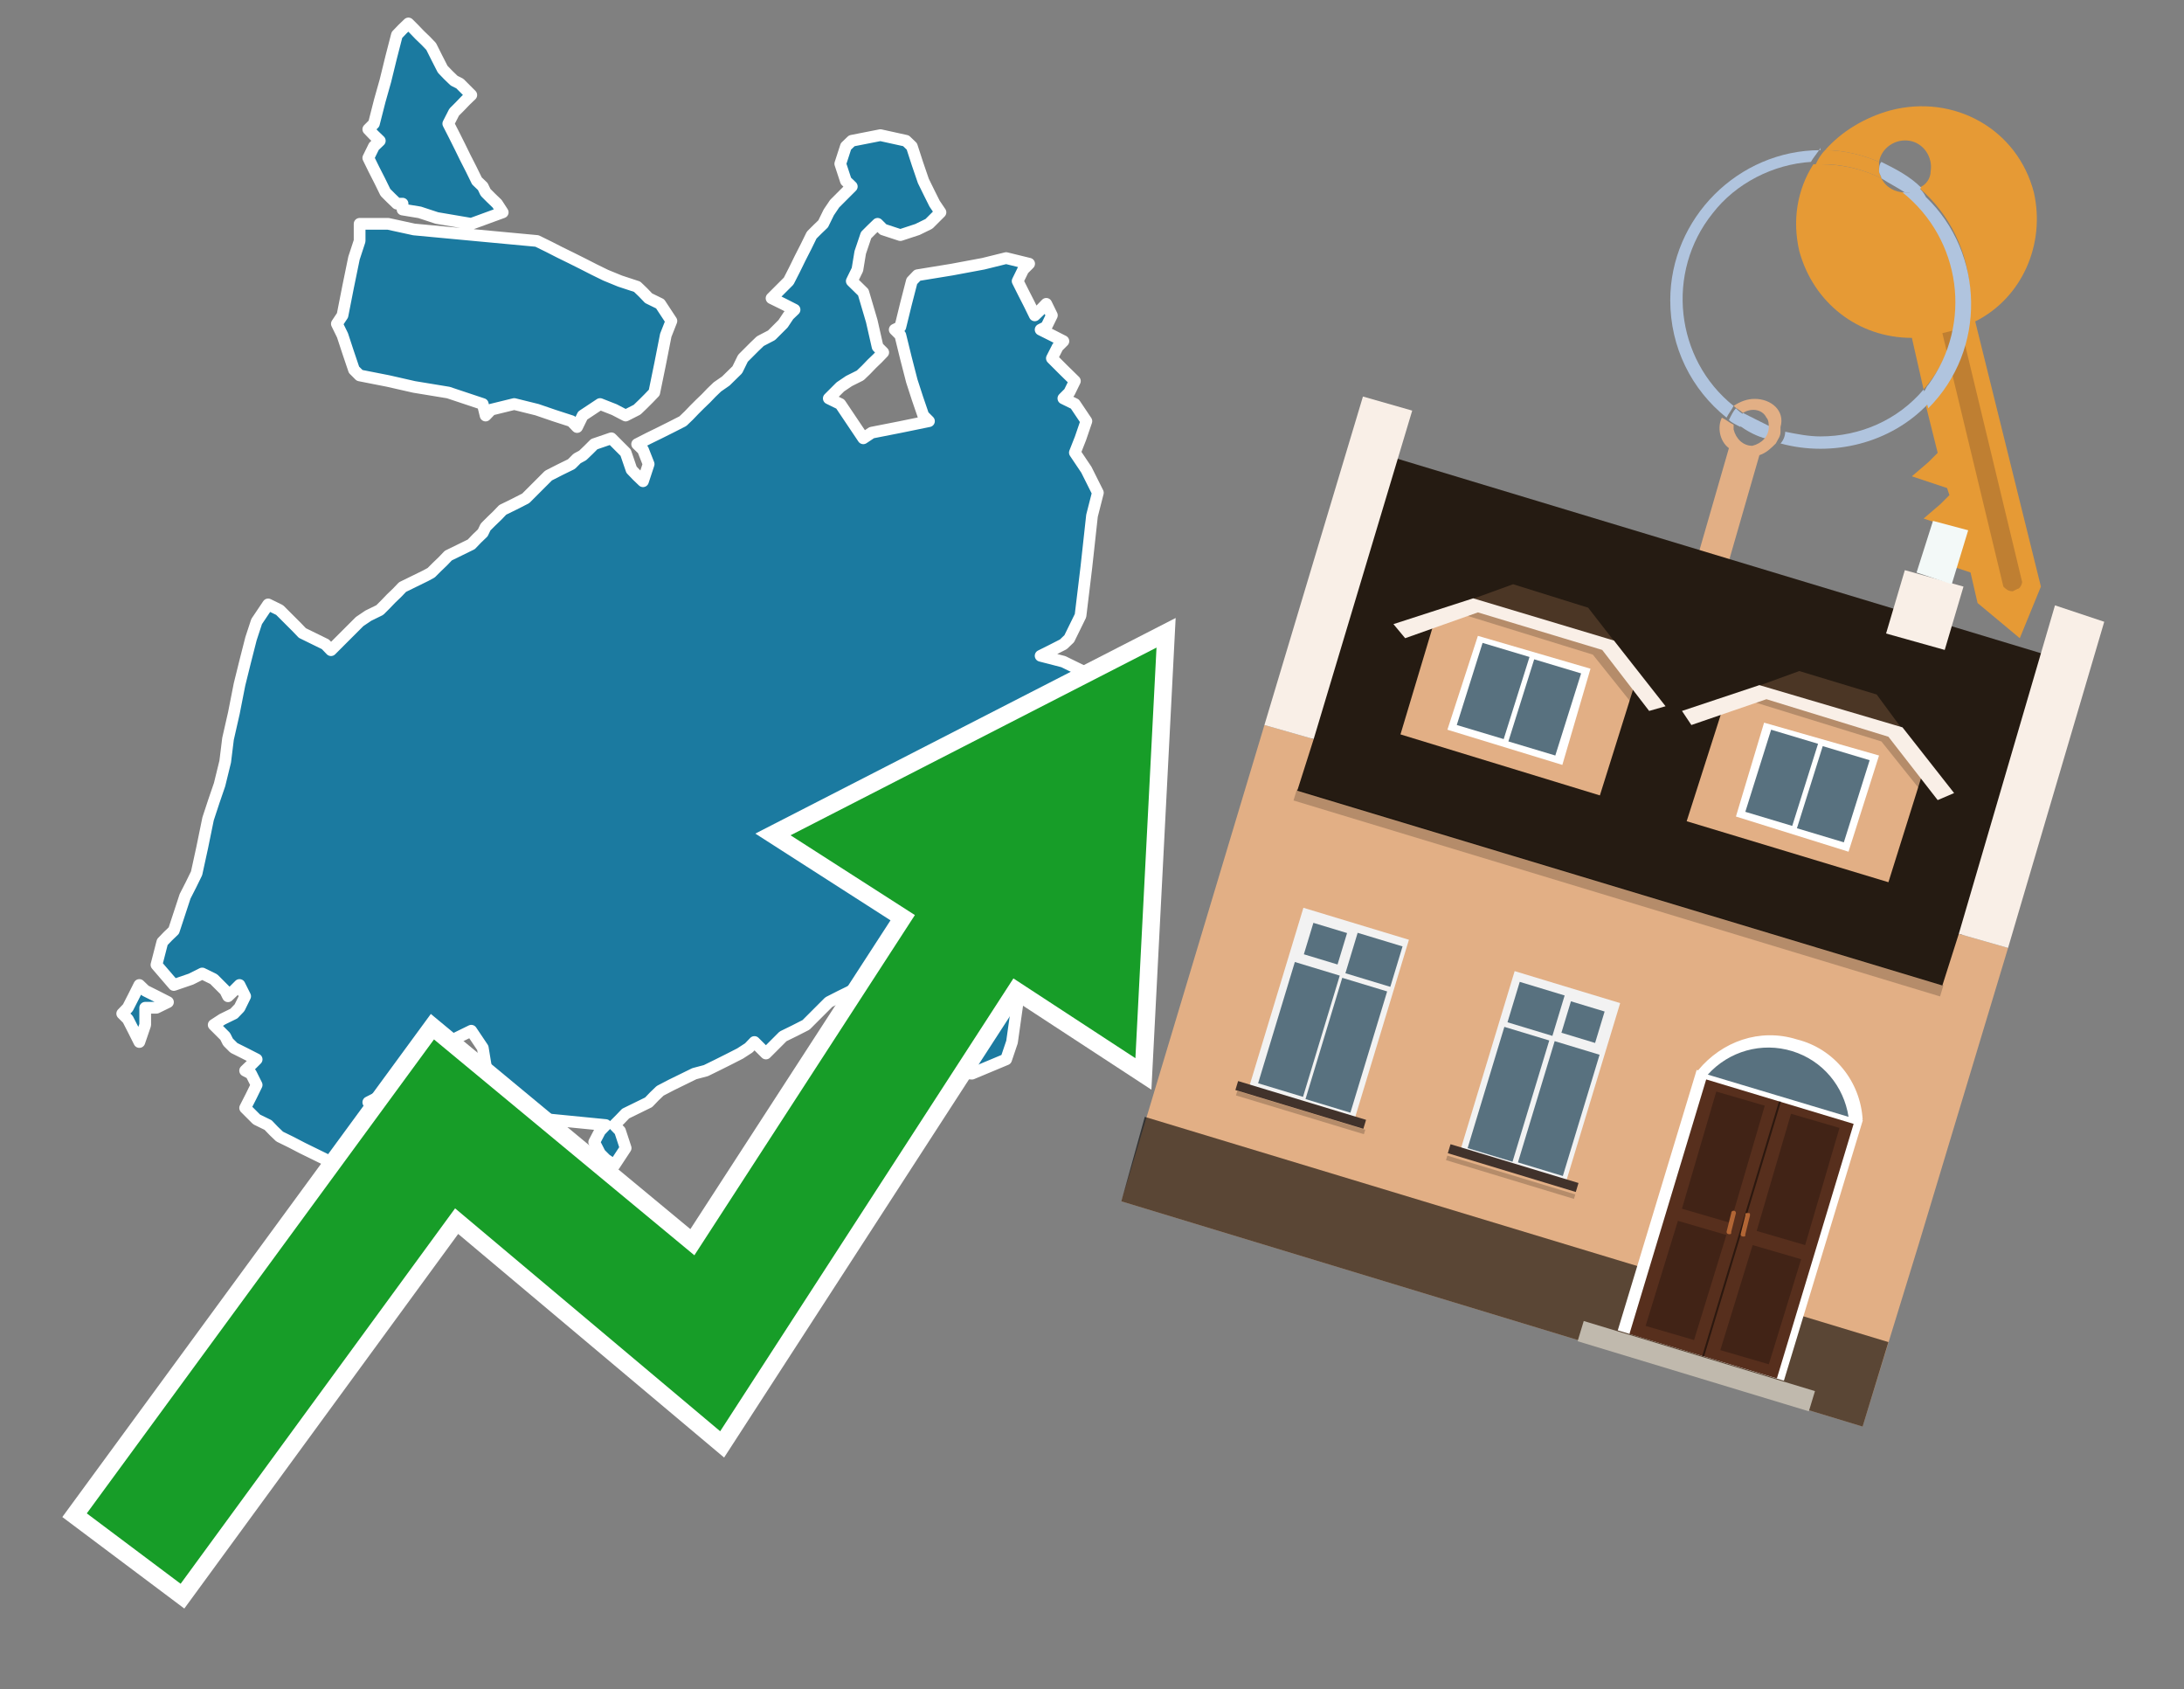 <?xml version="1.0" encoding="utf-8"?>
<!-- Generator: Adobe Illustrator 26.0.3, SVG Export Plug-In . SVG Version: 6.00 Build 0)  -->
<svg version="1.1" id="Text" xmlns="http://www.w3.org/2000/svg" xmlns:xlink="http://www.w3.org/1999/xlink" x="0px" y="0px"
	 width="93.1px" height="72px" viewBox="0 0 93.1 72" style="enable-background:new 0 0 93.1 72;" xml:space="preserve">
<rect x="0" y="0" width="93.1" height="72" fill="#808080" stroke="none"/>
<style type="text/css">
	.st0{fill:#1B7AA0;stroke:#FFFFFF;stroke-width:0.5;stroke-linejoin:round;}
	.st1{fill:none;stroke:#FFFFFF;stroke-width:1.5;stroke-miterlimit:10;}
	.st2{fill:#179D28;}
	.st3{fill:#E69A35;}
	.st4{fill:#B0C4DE;}
	.st5{fill:#E2AF85;}
	.st6{fill:#BF7F32;}
	.st7{fill-rule:evenodd;clip-rule:evenodd;fill:#251B12;}
	.st8{fill-rule:evenodd;clip-rule:evenodd;fill:#E2AF85;}
	.st9{opacity:0.2;fill-rule:evenodd;clip-rule:evenodd;}
	.st10{fill-rule:evenodd;clip-rule:evenodd;fill:#F9EFE7;}
	.st11{opacity:0.6;fill-rule:evenodd;clip-rule:evenodd;}
	.st12{fill-rule:evenodd;clip-rule:evenodd;fill:#F3F9F8;}
	.st13{fill:#4B3625;}
	.st14{fill:#F9EFE7;}
	.st15{fill-rule:evenodd;clip-rule:evenodd;fill:#FFFFFF;}
	.st16{fill-rule:evenodd;clip-rule:evenodd;fill:#58717F;}
	.st17{fill:#FFFFFF;}
	.st18{fill:#572F1D;}
	.st19{fill:#412316;}
	.st20{fill:#2C180F;}
	.st21{fill-rule:evenodd;clip-rule:evenodd;fill:#C0B9AD;}
	.st22{fill:#B26635;}
	.st23{fill:#58717F;}
	.st24{fill-rule:evenodd;clip-rule:evenodd;fill:#F2F2F2;}
	.st25{fill-rule:evenodd;clip-rule:evenodd;fill:#41322B;}
</style>
<path class="st0" d="M14.36,49.9L14.11,49.66L13.87,49.41L13.38,49.17L12.89,48.93L12.41,48.68L11.92,48.44L11.67,48.2L11.43,47.95L10.94,47.71L10.45,47.22L10.7,46.73L10.94,46.24L10.7,45.76L10.45,45.63L10.7,45.39L10.94,45.15L10.45,44.9L9.97,44.66L9.72,44.41L9.6,44.17L9.36,43.93L9.11,43.68L9.48,43.44L9.97,43.2L10.21,42.95L10.45,42.46L10.21,41.98L9.97,42.22L9.72,42.46L9.6,42.22L9.36,41.98L9.11,41.73L8.62,41.49L8.14,41.73L7.41,41.98L6.67,41.12L6.92,40.15L7.16,39.9L7.41,39.66L7.65,38.93L7.89,38.2L8.14,37.71L8.38,37.22L8.62,36.12L8.87,34.9L9.11,34.17L9.36,33.44L9.6,32.46L9.72,31.49L9.97,30.39L10.21,29.17L10.45,28.2L10.7,27.22L10.94,26.49L11.43,25.76L11.92,26.0L12.16,26.24L12.41,26.49L12.65,26.73L12.89,26.98L13.38,27.22L13.87,27.46L14.11,27.71L14.36,27.46L14.6,27.22L14.84,26.98L15.09,26.73L15.33,26.49L15.7,26.24L16.19,26.0L16.43,25.76L16.67,25.51L16.92,25.27L17.16,25.02L17.65,24.78L18.14,24.54L18.38,24.41L18.62,24.17L18.87,23.93L19.11,23.68L19.6,23.44L20.09,23.2L20.33,22.95L20.58,22.71L20.7,22.46L20.94,22.22L21.19,21.98L21.43,21.73L21.92,21.49L22.41,21.24L22.65,21.0L22.89,20.76L23.14,20.51L23.38,20.27L23.87,20.02L24.36,19.78L24.6,19.54L24.84,19.41L25.09,19.17L25.33,18.93L26.06,18.68L26.67,19.29L26.92,20.02L27.16,20.27L27.41,20.51L27.65,19.78L27.41,19.17L27.16,18.93L27.65,18.68L28.14,18.44L28.62,18.2L29.11,17.95L29.36,17.71L29.6,17.46L29.84,17.22L30.09,16.98L30.33,16.73L30.58,16.49L30.94,16.24L31.43,15.76L31.67,15.27L31.92,15.02L32.16,14.78L32.41,14.54L32.89,14.29L33.38,13.8L33.62,13.44L33.87,13.2L33.38,12.95L32.89,12.71L33.14,12.46L33.38,12.22L33.62,11.98L33.87,11.49L34.11,11.0L34.36,10.51L34.6,10.02L34.84,9.78L35.09,9.54L35.33,9.05L35.58,8.68L35.82,8.44L36.06,8.2L36.31,7.95L36.06,7.71L35.82,6.98L36.06,6.24L36.31,6.0L37.53,5.76L38.62,6.0L38.87,6.24L39.11,6.98L39.36,7.71L39.6,8.2L39.84,8.68L40.09,9.05L39.6,9.54L39.11,9.78L38.38,10.02L37.65,9.78L37.41,9.54L37.16,9.78L36.92,10.02L36.67,10.76L36.55,11.49L36.31,11.98L36.8,12.46L37.16,13.68L37.41,14.78L37.65,15.02L37.41,15.27L37.16,15.51L36.92,15.76L36.67,16.0L36.19,16.24L35.82,16.49L35.58,16.73L35.33,16.98L35.82,17.22L36.31,17.95L36.8,18.68L37.16,18.44L38.38,18.2L39.6,17.95L39.36,17.71L39.11,16.98L38.87,16.24L38.62,15.27L38.38,14.29L38.14,14.05L38.38,13.93L38.62,12.95L38.87,11.98L39.11,11.73L40.58,11.49L41.92,11.24L42.89,11.0L43.87,11.24L43.62,11.49L43.38,11.98L43.62,12.46L43.87,12.95L44.11,13.44L44.36,13.2L44.6,12.95L44.84,13.44L44.6,13.93L44.36,14.05L44.84,14.29L45.33,14.54L45.09,14.78L44.84,15.27L45.33,15.76L45.82,16.24L45.58,16.73L45.33,16.98L45.82,17.22L46.31,17.95L46.06,18.68L45.82,19.29L46.31,20.02L46.8,21.0L46.55,21.98L46.31,24.17L46.06,26.24L45.82,26.73L45.58,27.22L45.33,27.46L44.84,27.71L44.36,27.95L45.33,28.2L46.31,28.68L46.55,29.17L46.8,30.39L46.55,31.49L46.31,31.73L45.82,31.98L45.33,32.22L45.09,32.46L44.84,32.95L45.09,33.44L45.33,33.68L45.09,33.93L44.84,34.41L44.6,34.9L44.36,35.02L44.6,35.27L44.84,35.51L45.09,35.76L45.33,36.0L45.58,36.24L45.82,36.73L45.58,37.22L45.33,37.71L45.09,38.2L44.84,38.93L44.6,39.66L44.36,39.9L44.11,40.15L43.87,40.51L43.62,41.0L43.38,42.71L43.14,44.41L42.89,45.15L41.43,45.76L40.09,45.63L39.84,45.39L39.6,45.15L39.36,44.9L39.11,44.41L38.87,43.93L38.62,43.68L38.38,43.44L38.14,43.2L37.65,42.95L37.16,42.46L36.8,41.98L36.31,42.22L35.82,42.46L35.33,42.71L35.09,42.95L34.84,43.2L34.6,43.44L34.36,43.68L33.87,43.93L33.38,44.17L33.14,44.41L32.89,44.66L32.65,44.9L32.41,44.66L32.16,44.41L31.92,44.66L31.55,44.9L31.06,45.15L30.58,45.39L30.09,45.63L29.6,45.76L29.11,46.0L28.62,46.24L28.14,46.49L27.89,46.73L27.65,46.98L27.16,47.22L26.67,47.46L26.43,47.71L26.19,47.95L26.43,48.2L26.67,48.93L26.19,49.66L25.82,49.41L25.58,49.17L25.33,48.68L25.58,48.2L25.82,47.95L23.38,47.71L20.94,46.49L20.7,45.39L20.58,44.66L20.09,43.93L19.6,44.17L19.11,44.41L18.62,44.66L18.38,44.9L18.14,45.15L17.89,45.39L17.65,45.63L17.41,45.76L17.16,46.0L16.92,46.24L16.67,46.49L16.19,46.73L15.7,46.98L15.94,47.22L16.19,47.46L16.43,47.71L16.67,48.2L16.19,48.68L15.7,48.93L15.45,49.17L15.33,49.41L15.45,49.66L15.7,50.15L15.45,50.63L15.33,50.76L14.84,51.0L14.36,50.76L14.11,50.63L13.87,50.39L14.11,50.15L14.36,50.15ZM16.55,9.54L17.65,9.78L20.21,10.02L22.89,10.27L23.38,10.51L23.87,10.76L24.36,11.0L24.84,11.24L25.33,11.49L25.82,11.73L26.43,11.98L27.16,12.22L27.41,12.46L27.65,12.71L28.14,12.95L28.62,13.68L28.38,14.29L28.14,15.51L27.89,16.73L27.65,16.98L27.41,17.22L27.16,17.46L26.67,17.71L26.19,17.46L25.58,17.22L24.84,17.71L24.6,18.2L24.36,17.95L23.62,17.71L22.89,17.46L21.92,17.22L20.94,17.46L20.7,17.71L20.58,17.22L19.11,16.73L17.65,16.49L16.55,16.24L15.33,16.0L15.09,15.76L14.84,15.02L14.6,14.29L14.36,13.8L14.6,13.44L14.84,12.22L15.09,11.0L15.33,10.27L15.33,9.54ZM16.92,8.68L16.67,8.44L16.43,8.2L16.19,7.71L15.94,7.22L15.7,6.73L15.94,6.24L16.19,6.0L15.94,5.76L15.7,5.51L15.94,5.27L16.19,4.29L16.43,3.44L16.67,2.46L16.92,1.49L17.16,1.24L17.41,1.0L17.65,1.24L17.89,1.49L18.14,1.73L18.38,1.98L18.62,2.46L18.87,2.95L19.11,3.2L19.36,3.44L19.6,3.56L19.84,3.8L20.09,4.05L19.84,4.29L19.6,4.54L19.36,4.78L19.11,5.27L19.36,5.76L19.6,6.24L19.84,6.73L20.09,7.22L20.33,7.71L20.58,7.95L20.7,8.2L20.94,8.44L21.19,8.68L21.43,9.05L20.09,9.54L18.62,9.29L17.89,9.05L17.16,8.93L17.16,8.68ZM6.19,43.68L5.94,44.41L5.7,43.93L5.45,43.44L5.21,43.2L5.45,42.95L5.7,42.46L5.94,41.98L6.19,42.22L6.67,42.46L7.16,42.71L6.67,42.95L6.19,42.95Z"/>
<polygon class="st1" points="49.3,27.6 33.7,35.6 39,39 29.6,53.5 18.5,44.3 3.7,64.5 7.7,67.5 19.4,51.5 30.7,61 43.2,41.7 
	48.4,45.1 "/>
<polygon class="st2" points="49.3,27.6 33.7,35.6 39,39 29.6,53.5 18.5,44.3 3.7,64.5 7.7,67.5 19.4,51.5 30.7,61 43.2,41.7 
	48.4,45.1 "/>
<path class="st3" d="M80.2,7.6c0-0.1-0.1-0.2-0.1-0.3c0-0.1,0-0.3,0-0.4c-0.7-0.3-1.5-0.5-2.3-0.5c-0.2,0.2-0.3,0.4-0.4,0.6
	c0.1,0,0.2,0,0.3,0C78.5,7,79.4,7.2,80.2,7.6z"/>
<path class="st4" d="M77.6,6.4c-3.5,0-6.4,2.9-6.4,6.4c0,2,0.9,3.8,2.4,5c0.1-0.2,0.2-0.3,0.3-0.5c-2.5-2-2.9-5.7-0.9-8.2
	c1-1.3,2.6-2.1,4.2-2.2c0.1-0.2,0.3-0.4,0.4-0.6V6.4z"/>
<path class="st3" d="M84.2,13.7c2-1,3-3.3,2.5-5.5C86,5.5,83.3,4,80.6,4.7c-1.1,0.3-2.1,0.9-2.8,1.7c0.8,0,1.6,0.2,2.3,0.5
	c0.1-0.6,0.7-1,1.3-0.9c0.6,0.1,1,0.7,0.9,1.3c0,0.3-0.2,0.6-0.5,0.7c2.7,2.3,2.9,6.4,0.6,9c-0.1,0.1-0.2,0.2-0.3,0.3l0.5,2
	l-0.4,0.4l-0.7,0.6l0.9,0.3l0.6,0.2l0.1,0.3l-0.4,0.4L82,22.1l0.9,0.3l0.6,0.2l0.1,0.3l-0.4,0.4l-0.7,0.6l0.9,0.3l0.6,0.2l0.3,1.3
	l1.8,1.5L87,25L84.2,13.7z"/>
<path class="st3" d="M81.2,8.2c-0.4,0-0.8-0.2-1-0.6C79.4,7.2,78.5,7,77.6,7c-0.1,0-0.2,0-0.3,0c-0.7,1.1-0.9,2.4-0.6,3.7
	c0.6,2.2,2.5,3.7,4.8,3.7l0.5,2.2c2.1-2.4,1.9-6.1-0.6-8.2C81.3,8.3,81.2,8.3,81.2,8.2z"/>
<path class="st4" d="M74.1,18.1c0.4,0.3,0.8,0.5,1.2,0.6c0.1-0.1,0.2-0.3,0.2-0.5l0,0c-0.4-0.2-0.8-0.4-1.2-0.6
	C74.2,17.8,74.1,17.9,74.1,18.1z"/>
<path class="st4" d="M74.4,17.7c-0.2-0.1-0.3-0.2-0.4-0.3c-0.1,0.1-0.2,0.3-0.3,0.5c0.1,0.1,0.3,0.2,0.5,0.3
	C74.1,17.9,74.2,17.8,74.4,17.7z"/>
<path class="st5" d="M74.8,17c-0.3,0-0.6,0.1-0.9,0.3c0.1,0.1,0.3,0.2,0.4,0.3c0.3-0.2,0.8-0.2,1,0.2c0.1,0.1,0.1,0.3,0.1,0.4l0,0
	c0,0.4-0.3,0.7-0.7,0.8c-0.4,0-0.7-0.3-0.8-0.7c0,0,0,0,0-0.1v-0.1c-0.2-0.1-0.3-0.2-0.5-0.3c-0.2,0.4-0.1,1,0.3,1.3l-1.5,5.2
	l1.3,0.3l1.5-5.2c0.3-0.1,0.5-0.3,0.7-0.5c0.1-0.2,0.2-0.3,0.2-0.5c0-0.1,0-0.1,0-0.2C76.1,17.5,75.5,17,74.8,17z"/>
<path class="st6" d="M86,25.1l-0.2,0.1c-0.2,0-0.3-0.1-0.4-0.2l0,0l-2.6-10.8l0.8-0.2l2.6,10.8C86.2,24.9,86.1,25.1,86,25.1L86,25.1
	z"/>
<path class="st4" d="M80.1,7.3c0,0.1,0.1,0.2,0.1,0.3c0.3,0.2,0.7,0.4,1,0.6c0.1,0,0.2,0,0.3,0c0.1,0,0.3-0.1,0.4-0.2
	c-0.5-0.5-1.1-0.8-1.7-1.1C80.1,7,80.1,7.2,80.1,7.3z"/>
<path class="st4" d="M77.6,18.6c-0.5,0-1-0.1-1.5-0.2c0,0.2-0.1,0.4-0.2,0.5c2.2,0.6,4.7,0,6.3-1.7L82,16.6
	C80.9,17.9,79.3,18.6,77.6,18.6z"/>
<path class="st4" d="M81.8,8c-0.1,0.1-0.2,0.1-0.4,0.2c-0.1,0-0.2,0-0.3,0c2.5,2,3,5.6,1.1,8.2c-0.1,0.1-0.1,0.2-0.2,0.3l0.2,0.7
	c2.5-2.5,2.4-6.6-0.1-9C82,8.2,81.9,8.1,81.8,8L81.8,8z"/>
<g>
	<polygon class="st7" points="83,42.2 55.2,33.8 59.4,19.5 87.2,27.9 83,42.2 	"/>
	<polygon class="st8" points="81.8,53 85.6,40.4 83.5,39.8 82.8,42 55.3,33.7 56,31.5 53.9,30.9 47.8,51.2 79.4,60.8 	"/>
	
		<rect x="54.6" y="37.8" transform="matrix(0.957 0.29 -0.29 0.957 13.995 -18.371)" class="st9" width="28.8" height="0.5"/>
	<polygon class="st10" points="85.6,40.4 83.5,39.8 87.6,25.8 89.7,26.5 85.6,40.4 	"/>
	<polygon class="st10" points="56,31.5 53.9,30.9 58.1,16.9 60.2,17.5 56,31.5 	"/>
	<polygon class="st11" points="79.4,60.8 80.5,57.2 48.8,47.6 47.8,51.2 79.4,60.8 	"/>
	<polygon class="st10" points="83.7,25 81.2,24.3 80.4,27 82.9,27.7 83.7,25 	"/>
	<polygon class="st12" points="83.9,22.6 82.4,22.2 81.7,24.4 83.2,24.9 83.9,22.6 	"/>
	<g>
		<g>
			<g>
				<polygon class="st13" points="69.1,27.7 67.7,25.9 64.5,24.9 62.3,25.7 				"/>
			</g>
			<polygon class="st5" points="68.8,27.6 62.7,25.8 61.2,26.3 59.7,31.3 68.2,33.9 69.8,28.8 			"/>
			<path class="st9" d="M68.5,27.5c0,0-5.4-1.6-5.4-1.6l-0.7,0.3l5.5,1.7l1.6,2l0.2-0.8L68.5,27.5z"/>
			<g>
				<polygon class="st14" points="68.8,27.3 62.8,25.5 59.4,26.6 59.9,27.2 63,26.1 68.3,27.7 70.3,30.3 71,30.1 				"/>
			</g>
			<g>
				<polygon class="st15" points="63,27.1 67.8,28.5 66.6,32.6 61.7,31.1 63,27.1 				"/>
				<path class="st16" d="M67.4,28.7l-1.1,3.5l-2-0.6l1.1-3.5L67.4,28.7L67.4,28.7z M64.1,31.5l-2-0.6l1.1-3.5l2,0.6L64.1,31.5
					L64.1,31.5z"/>
			</g>
		</g>
		<g>
			<g>
				<polygon class="st13" points="81.4,31.5 80,29.6 76.7,28.6 74.5,29.4 				"/>
			</g>
			<polygon class="st5" points="81.1,31.3 75,29.5 73.5,30 71.9,35 80.5,37.6 82.1,32.5 			"/>
			<path class="st9" d="M80.8,31.2c0,0-5.4-1.6-5.4-1.6l-0.7,0.3l5.5,1.7l1.6,2l0.2-0.8L80.8,31.2z"/>
			<g>
				<polygon class="st14" points="81.1,31 75,29.2 71.7,30.3 72.1,30.9 75.3,29.8 80.5,31.4 82.6,34.1 83.3,33.8 				"/>
			</g>
			<g>
				<polygon class="st15" points="75.2,30.8 80.1,32.2 78.8,36.3 74,34.8 75.2,30.8 				"/>
				<path class="st16" d="M79.7,32.4l-1.1,3.5l-2-0.6l1.1-3.5L79.7,32.4L79.7,32.4z M76.4,35.2l-2-0.6l1.1-3.5l2,0.6L76.4,35.2
					L76.4,35.2z"/>
			</g>
		</g>
	</g>
	<g>
		<path class="st17" d="M79.4,47.7c-0.1-1.6-1.2-3-2.8-3.4c-1.6-0.5-3.2,0.1-4.2,1.3l-0.9,2.9c0.2,1.6,1.2,2.9,2.8,3.4
			c1.6,0.5,3.3-0.1,4.2-1.3L79.4,47.7z"/>
		
			<rect x="70.5" y="46.4" transform="matrix(0.957 0.29 -0.29 0.957 18.314 -19.251)" class="st15" width="7.4" height="11.6"/>
		<g transform="matrix( 0.861, 0, 0, 0.861, 2148,666.7) ">
			<g>
				<g id="Symbol_9_0_Layer2_0_MEMBER_8_MEMBER_12_MEMBER_0_FILL_00000071535609853218612030000007318311833898988210_">
					<path class="st18" d="M-2410.3-720.9l7.3,2.2l-3.8,12.6l-7.3-2.2L-2410.3-720.9z"/>
				</g>
			</g>
		</g>
		<g transform="matrix( 0.861, 0, 0, 0.861, 2148,666.7) ">
			<g>
				<g id="Symbol_9_0_Layer2_0_MEMBER_8_MEMBER_12_MEMBER_2_MEMBER_1_FILL_00000042007292041578639800000009126256085066988931_">
					<path class="st19" d="M-2413.3-708.7l1.6-5.2l2.4,0.7l-1.6,5.2L-2413.3-708.7z"/>
				</g>
			</g>
		</g>
		<g transform="matrix( 0.861, 0, 0, 0.861, 2148,666.7) ">
			<g>
				<g id="Symbol_9_0_Layer2_0_MEMBER_8_MEMBER_12_MEMBER_2_MEMBER_1_FILL_00000172415880496494118290000009302335963428424105_">
					<path class="st19" d="M-2411.5-714.5l1.7-5.8l2.4,0.7l-1.7,5.8L-2411.5-714.5z"/>
				</g>
			</g>
		</g>
		<g transform="matrix( 0.861, 0, 0, 0.861, 2148,666.7) ">
			<g>
				<g id="Symbol_9_0_Layer2_0_MEMBER_8_MEMBER_12_MEMBER_2_MEMBER_1_FILL_00000063630756830444980360000005713763271866059918_">
					<path class="st20" d="M-2410.5-707.2l3.8-12.6l0.1,0l-3.8,12.6L-2410.5-707.2z"/>
				</g>
			</g>
		</g>
		
			<rect x="71.9" y="53" transform="matrix(0.29 -0.957 0.957 0.29 -4.321 110.601)" class="st21" width="0.9" height="10.3"/>
		<path class="st22" d="M73.7,52.6L73.7,52.6c-0.1,0-0.1-0.1-0.1-0.1l0.2-0.8c0-0.1,0.1-0.1,0.1-0.1l0,0c0.1,0,0.1,0.1,0.1,0.1
			l-0.2,0.8C73.8,52.6,73.8,52.6,73.7,52.6z"/>
		<g transform="matrix( 0.861, 0, 0, 0.861, 2148,666.7) ">
			<g>
				<g id="Symbol_9_0_Layer2_0_MEMBER_8_MEMBER_12_MEMBER_2_MEMBER_1_FILL_00000044898017215124004440000000827653256012542618_">
					<path class="st19" d="M-2407.2-706.8l1.6-5.2l-2.4-0.7l-1.6,5.2L-2407.2-706.8z"/>
				</g>
			</g>
		</g>
		<g transform="matrix( 0.861, 0, 0, 0.861, 2148,666.7) ">
			<g>
				<g id="Symbol_9_0_Layer2_0_MEMBER_8_MEMBER_12_MEMBER_2_MEMBER_1_FILL_00000096018455019418207170000017411823373603089826_">
					<path class="st19" d="M-2405.4-712.7l1.7-5.8l-2.4-0.7l-1.7,5.8L-2405.4-712.7z"/>
				</g>
			</g>
		</g>
		<path class="st22" d="M74.3,52.7L74.3,52.7c0.1,0,0.1,0,0.1-0.1l0.2-0.8c0-0.1,0-0.1-0.1-0.1l0,0c-0.1,0-0.1,0-0.1,0.1l-0.2,0.8
			C74.2,52.7,74.3,52.7,74.3,52.7z"/>
		<g>
			<path class="st23" d="M78.8,47.6c-0.2-1.3-1.1-2.4-2.4-2.8c-1.3-0.4-2.7,0-3.6,1L78.8,47.6z"/>
		</g>
	</g>
	<g>
		
			<rect x="63.3" y="41.9" transform="matrix(-0.957 -0.29 0.29 -0.957 115.143 108.959)" class="st24" width="4.7" height="8.1"/>
		<g>
			
				<rect x="66.8" y="42.8" transform="matrix(0.29 -0.957 0.957 0.29 6.229 95.531)" class="st16" width="1.4" height="1.5"/>
			<rect x="63.7" y="46.3" transform="matrix(0.29 -0.957 0.957 0.29 1.925 97.075)" class="st16" width="5.4" height="2"/>
			<rect x="64.5" y="42" transform="matrix(0.29 -0.957 0.957 0.29 5.363 93.116)" class="st16" width="1.8" height="2"/>
			<rect x="61.6" y="45.6" transform="matrix(0.29 -0.957 0.957 0.29 1.059 94.66)" class="st16" width="5.4" height="2"/>
		</g>
		
			<rect x="61.6" y="49.7" transform="matrix(-0.957 -0.29 0.29 -0.957 111.711 116.229)" class="st25" width="5.7" height="0.4"/>
		
			<rect x="61.5" y="50" transform="matrix(-0.957 -0.29 0.29 -0.957 111.45 116.782)" class="st9" width="5.7" height="0.2"/>
	</g>
	<g>
		
			<rect x="54.3" y="39.2" transform="matrix(0.957 0.29 -0.29 0.957 14.965 -14.572)" class="st24" width="4.7" height="8.1"/>
		<g>
			
				<rect x="55.8" y="39.5" transform="matrix(0.29 -0.957 0.957 0.29 1.598 82.617)" class="st16" width="1.4" height="1.5"/>
			
				<rect x="52.7" y="42.9" transform="matrix(0.29 -0.957 0.957 0.29 -2.707 84.161)" class="st16" width="5.4" height="2"/>
			<rect x="57.6" y="39.9" transform="matrix(0.29 -0.957 0.957 0.29 2.464 85.031)" class="st16" width="1.8" height="2"/>
			
				<rect x="54.7" y="43.5" transform="matrix(0.29 -0.957 0.957 0.29 -1.841 86.575)" class="st16" width="5.4" height="2"/>
		</g>
		
			<rect x="52.6" y="46.9" transform="matrix(0.957 0.29 -0.29 0.957 16.041 -14.063)" class="st25" width="5.7" height="0.4"/>
		
			<rect x="52.6" y="47.3" transform="matrix(0.957 0.29 -0.29 0.957 16.123 -14.025)" class="st9" width="5.7" height="0.2"/>
	</g>
</g>
</svg>
